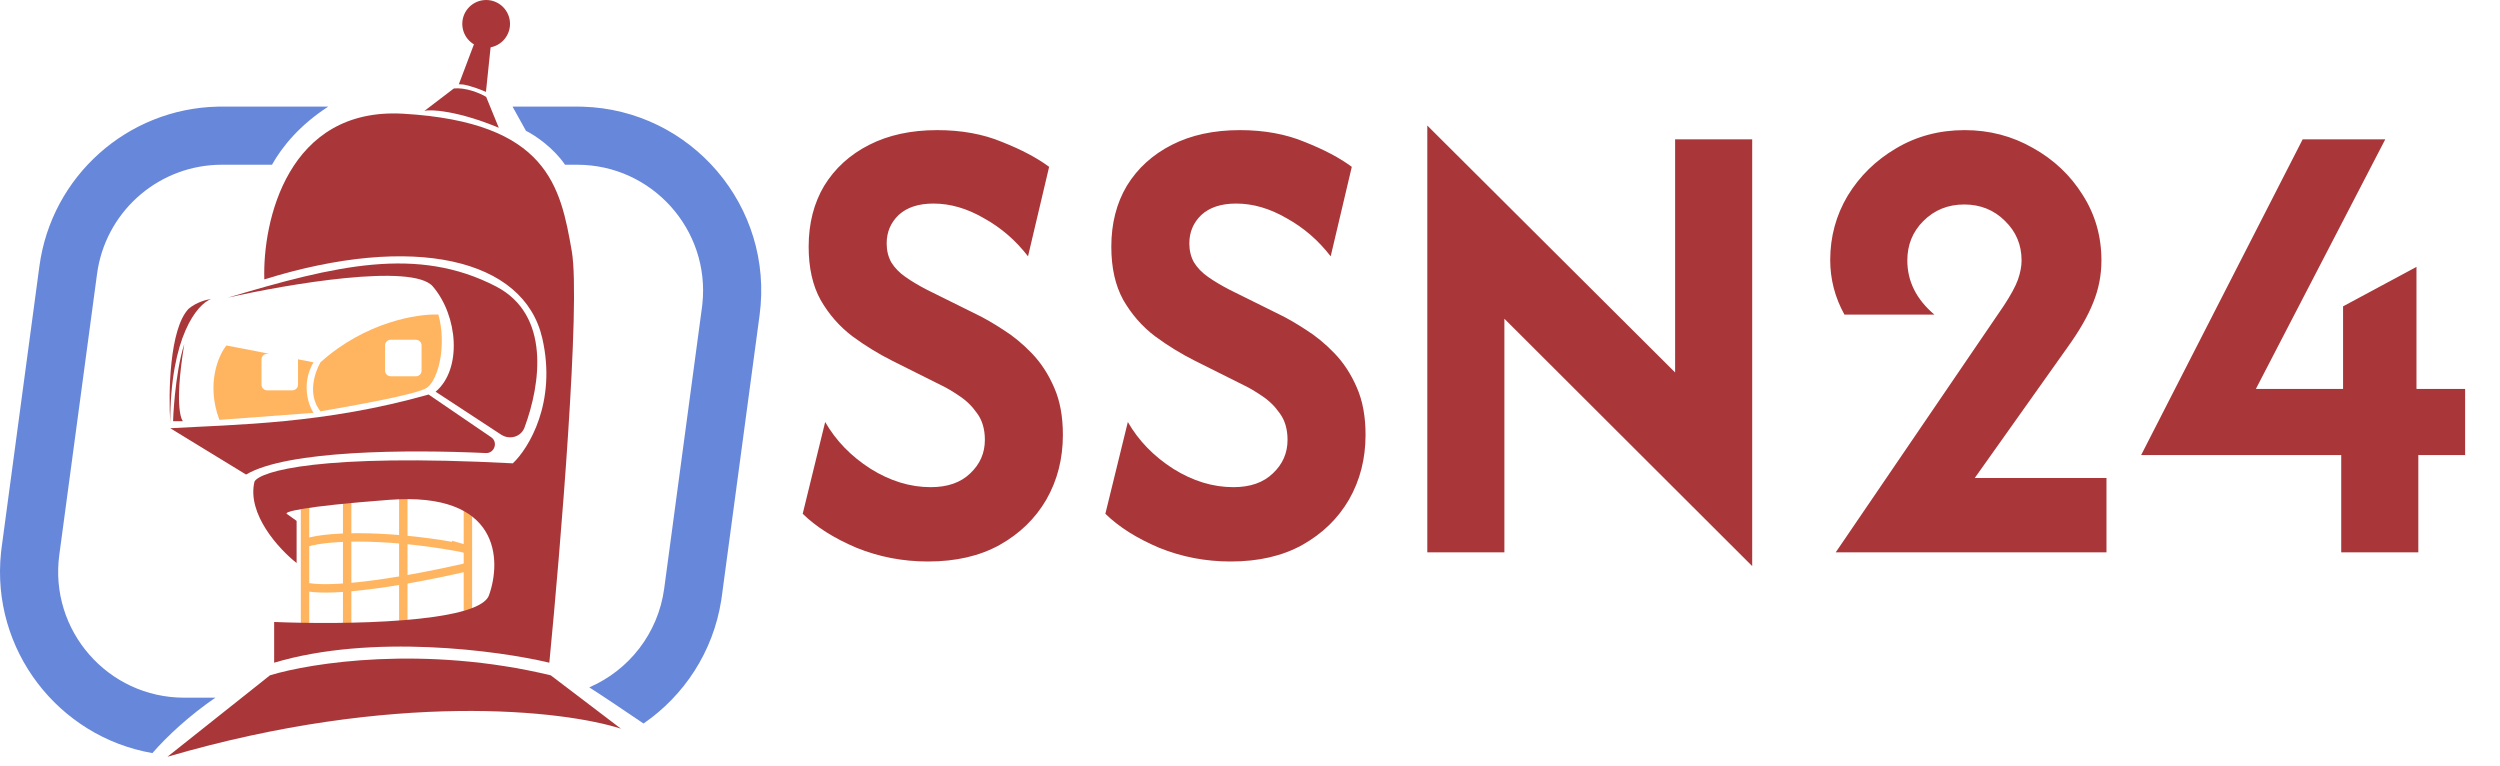 <svg width="258" height="79" viewBox="0 0 258 79" fill="none" xmlns="http://www.w3.org/2000/svg">
<path d="M95.767 57.947C93.178 57.947 90.715 57.474 88.379 56.526C86.074 55.548 84.227 54.38 82.838 53.022L85.158 43.55C86.263 45.476 87.826 47.086 89.847 48.381C91.868 49.644 93.936 50.275 96.051 50.275C97.787 50.275 99.145 49.801 100.124 48.854C101.134 47.907 101.639 46.755 101.639 45.397C101.639 44.292 101.371 43.376 100.834 42.65C100.329 41.924 99.713 41.324 98.987 40.85C98.293 40.377 97.677 40.014 97.14 39.761L92.12 37.251C90.668 36.525 89.278 35.672 87.953 34.694C86.626 33.683 85.537 32.436 84.685 30.952C83.864 29.468 83.453 27.637 83.453 25.459C83.453 23.059 83.99 20.959 85.064 19.16C86.169 17.36 87.716 15.955 89.705 14.945C91.694 13.935 94.03 13.429 96.714 13.429C99.24 13.429 101.481 13.84 103.439 14.661C105.428 15.45 107.038 16.302 108.27 17.218L106.091 26.453C104.828 24.811 103.313 23.501 101.545 22.522C99.808 21.512 98.072 21.007 96.335 21.007C94.788 21.007 93.588 21.402 92.736 22.191C91.915 22.98 91.504 23.959 91.504 25.127C91.504 25.853 91.662 26.501 91.978 27.069C92.325 27.637 92.815 28.142 93.446 28.584C94.078 29.026 94.82 29.468 95.672 29.91L100.74 32.42C101.592 32.831 102.523 33.368 103.534 34.031C104.544 34.662 105.523 35.467 106.47 36.446C107.417 37.425 108.191 38.609 108.791 39.998C109.39 41.356 109.69 42.982 109.69 44.876C109.69 47.339 109.122 49.565 107.985 51.554C106.849 53.511 105.239 55.074 103.155 56.242C101.103 57.379 98.64 57.947 95.767 57.947ZM127.002 57.947C124.413 57.947 121.95 57.474 119.614 56.526C117.309 55.548 115.462 54.38 114.073 53.022L116.393 43.55C117.498 45.476 119.061 47.086 121.082 48.381C123.102 49.644 125.171 50.275 127.286 50.275C129.022 50.275 130.38 49.801 131.359 48.854C132.369 47.907 132.874 46.755 132.874 45.397C132.874 44.292 132.606 43.376 132.069 42.65C131.564 41.924 130.948 41.324 130.222 40.85C129.528 40.377 128.912 40.014 128.375 39.761L123.355 37.251C121.903 36.525 120.514 35.672 119.187 34.694C117.861 33.683 116.772 32.436 115.92 30.952C115.099 29.468 114.688 27.637 114.688 25.459C114.688 23.059 115.225 20.959 116.299 19.16C117.404 17.36 118.951 15.955 120.94 14.945C122.929 13.935 125.265 13.429 127.949 13.429C130.475 13.429 132.716 13.84 134.674 14.661C136.663 15.45 138.273 16.302 139.505 17.218L137.326 26.453C136.063 24.811 134.548 23.501 132.78 22.522C131.043 21.512 129.307 21.007 127.57 21.007C126.023 21.007 124.823 21.402 123.971 22.191C123.15 22.98 122.739 23.959 122.739 25.127C122.739 25.853 122.897 26.501 123.213 27.069C123.56 27.637 124.05 28.142 124.681 28.584C125.313 29.026 126.055 29.468 126.907 29.91L131.974 32.42C132.827 32.831 133.758 33.368 134.769 34.031C135.779 34.662 136.758 35.467 137.705 36.446C138.652 37.425 139.426 38.609 140.026 39.998C140.625 41.356 140.925 42.982 140.925 44.876C140.925 47.339 140.357 49.565 139.22 51.554C138.084 53.511 136.474 55.074 134.39 56.242C132.338 57.379 129.875 57.947 127.002 57.947ZM180.827 58.421L155.253 32.894V57H147.297V12.956L172.871 38.435V14.377H180.827V58.421ZM189.446 57L206.78 31.568C207.506 30.463 207.996 29.563 208.248 28.869C208.501 28.142 208.627 27.479 208.627 26.88C208.627 25.269 208.059 23.912 206.922 22.807C205.785 21.67 204.38 21.102 202.707 21.102C201.034 21.102 199.629 21.67 198.492 22.807C197.387 23.912 196.835 25.269 196.835 26.88C196.835 29.026 197.766 30.889 199.629 32.468H190.346C189.368 30.7 188.878 28.821 188.878 26.832C188.878 24.433 189.478 22.223 190.678 20.202C191.909 18.181 193.567 16.555 195.651 15.324C197.766 14.061 200.134 13.429 202.754 13.429C205.312 13.429 207.664 14.045 209.811 15.276C211.958 16.476 213.663 18.086 214.926 20.107C216.22 22.128 216.868 24.385 216.868 26.88C216.868 28.395 216.583 29.847 216.015 31.236C215.478 32.594 214.61 34.11 213.41 35.783L203.796 49.328H217.389V57H189.446ZM241.614 57V46.96H220.966L237.636 14.377H246.161L232.805 40.14H241.804V31.615L249.381 27.543V40.14H254.401V46.96H249.571V57H241.614Z" fill="#A93739"/>
<path d="M33.879 11C30.981 12.87 29.149 15.077 28.068 17H22.898C16.591 17 11.227 21.52 10.109 27.669L10.015 28.27L6.119 57.27C5.072 65.067 11.136 72 19.003 72H22.23C19.578 73.822 17.317 75.894 15.73 77.719C6.05 76.045 -0.963 67.077 0.108 57.004L0.172 56.471L4.067 27.471C5.315 18.187 13.133 11.22 22.454 11.005L22.898 11H33.879ZM60.095 11.008C71.33 11.318 79.895 21.311 78.389 32.529L74.493 61.529L74.429 61.97C73.59 67.279 70.593 71.794 66.41 74.666C64.352 73.267 62.131 71.775 60.813 70.936C64.892 69.174 67.922 65.377 68.546 60.73L72.442 31.73L72.485 31.366C73.299 23.719 67.302 17 59.558 17H58.312C57.105 15.244 55.27 13.995 54.28 13.5L52.892 11H59.558L60.095 11.008Z" fill="#6787DA"/>
<path d="M31.48 51.872V65.057" stroke="#FFB560" stroke-width="0.869"/>
<path d="M35.826 50.857V64.912" stroke="#FFB560" stroke-width="0.869"/>
<path d="M41.622 50.857V64.767" stroke="#FFB560" stroke-width="0.869"/>
<path d="M48.287 52.452V63.029" stroke="#FFB560" stroke-width="0.869"/>
<path d="M31.625 56C34.04 55.227 40.753 55.153 48.288 56.659C48.403 56.775 47.177 56.418 46.549 56.225" stroke="#FFB560" stroke-width="0.869"/>
<path d="M31.335 60.5C33.556 61.128 40.028 60.398 48.142 58.543" stroke="#FFB560" stroke-width="0.869"/>
<path d="M41.622 11.736C29.683 11.041 27.085 22.845 27.278 28.834C42.636 24.052 54.083 26.66 55.967 34.919C57.474 41.526 54.566 46.269 52.924 47.815C32.987 46.772 26.843 48.636 26.264 49.698C25.452 53.06 28.823 56.702 30.61 58.102V53.755L29.596 53.031C29.306 52.838 31.016 52.278 40.173 51.582C51.62 50.713 51.765 57.812 50.461 61.435C49.417 64.333 35.247 64.478 28.292 64.188V68.39C38.377 65.376 51.427 67.134 56.691 68.39C57.85 56.46 59.937 31.268 59.01 25.936C57.85 19.271 56.546 12.606 41.622 11.736Z" fill="#A93739"/>
<path d="M44.23 40.715C33.508 43.758 24.332 43.806 17.57 44.193L25.394 48.974C29.632 46.452 42.155 46.381 50.139 46.755C51.026 46.797 51.426 45.627 50.693 45.126L44.23 40.715Z" fill="#A93739"/>
<path d="M51.709 44.85L44.955 40.425C47.708 38.107 47.273 32.601 44.665 29.558C42.579 27.124 29.693 29.317 23.511 30.718C34.667 27.385 43.071 25.356 51.185 29.558C56.83 32.482 55.798 39.635 54.131 44.118C53.766 45.099 52.584 45.424 51.709 44.85Z" fill="#A93739"/>
<path d="M27.822 36.513H27.568C27.248 36.513 26.988 36.772 26.988 37.092V39.701C26.988 40.021 27.248 40.281 27.568 40.281H30.175C30.495 40.281 30.755 40.021 30.755 39.701V37.092C30.755 37.088 30.753 37.084 30.753 37.08L32.349 37.389C31.074 39.592 31.818 41.785 32.349 42.606L22.641 43.331C21.25 39.621 22.544 36.665 23.366 35.651L27.822 36.513ZM45.244 32.463C46.114 35.651 45.244 39.128 44.085 39.998C43.158 40.693 36.358 41.874 33.074 42.454C31.683 40.715 32.494 38.403 33.074 37.389C37.71 33.217 43.119 32.367 45.244 32.463ZM40.318 35.064C39.998 35.064 39.739 35.324 39.739 35.644V38.252C39.739 38.571 39.998 38.831 40.318 38.831H42.926C43.246 38.831 43.506 38.572 43.506 38.252V35.644C43.506 35.324 43.246 35.064 42.926 35.064H40.318Z" fill="#FFB560"/>
<path d="M51.475 13.185C47.302 11.446 44.424 11.253 43.796 11.447L46.839 9.128C47.998 9.012 49.447 9.563 50.171 9.998L51.475 13.185Z" fill="#A93739"/>
<path d="M50.026 9.273C48.635 8.694 47.804 8.549 47.563 8.549L50.026 2.028L50.751 2.318L50.026 9.273Z" fill="#A93739" stroke="#A93739" stroke-width="0.29"/>
<circle cx="50.171" cy="2.463" r="2.318" fill="#A93739" stroke="#A93739" stroke-width="0.29"/>
<path d="M27.857 69.694L17.28 78.097C40.695 71.258 58.237 73.316 64.081 75.2L56.836 69.694C43.854 66.564 32.108 68.39 27.857 69.694Z" fill="#A93739"/>
<path d="M19.453 31.877C17.483 33.963 17.377 40.57 17.57 43.613C17.57 34.688 20.371 31.394 21.772 30.862C21.337 30.911 20.265 31.181 19.453 31.877Z" fill="#A93739"/>
<path d="M19.019 35.499C18.005 38.687 17.86 43.468 17.86 43.468H18.874C18.874 43.468 17.88 42.454 19.019 35.499Z" fill="#A93739"/>
</svg>
